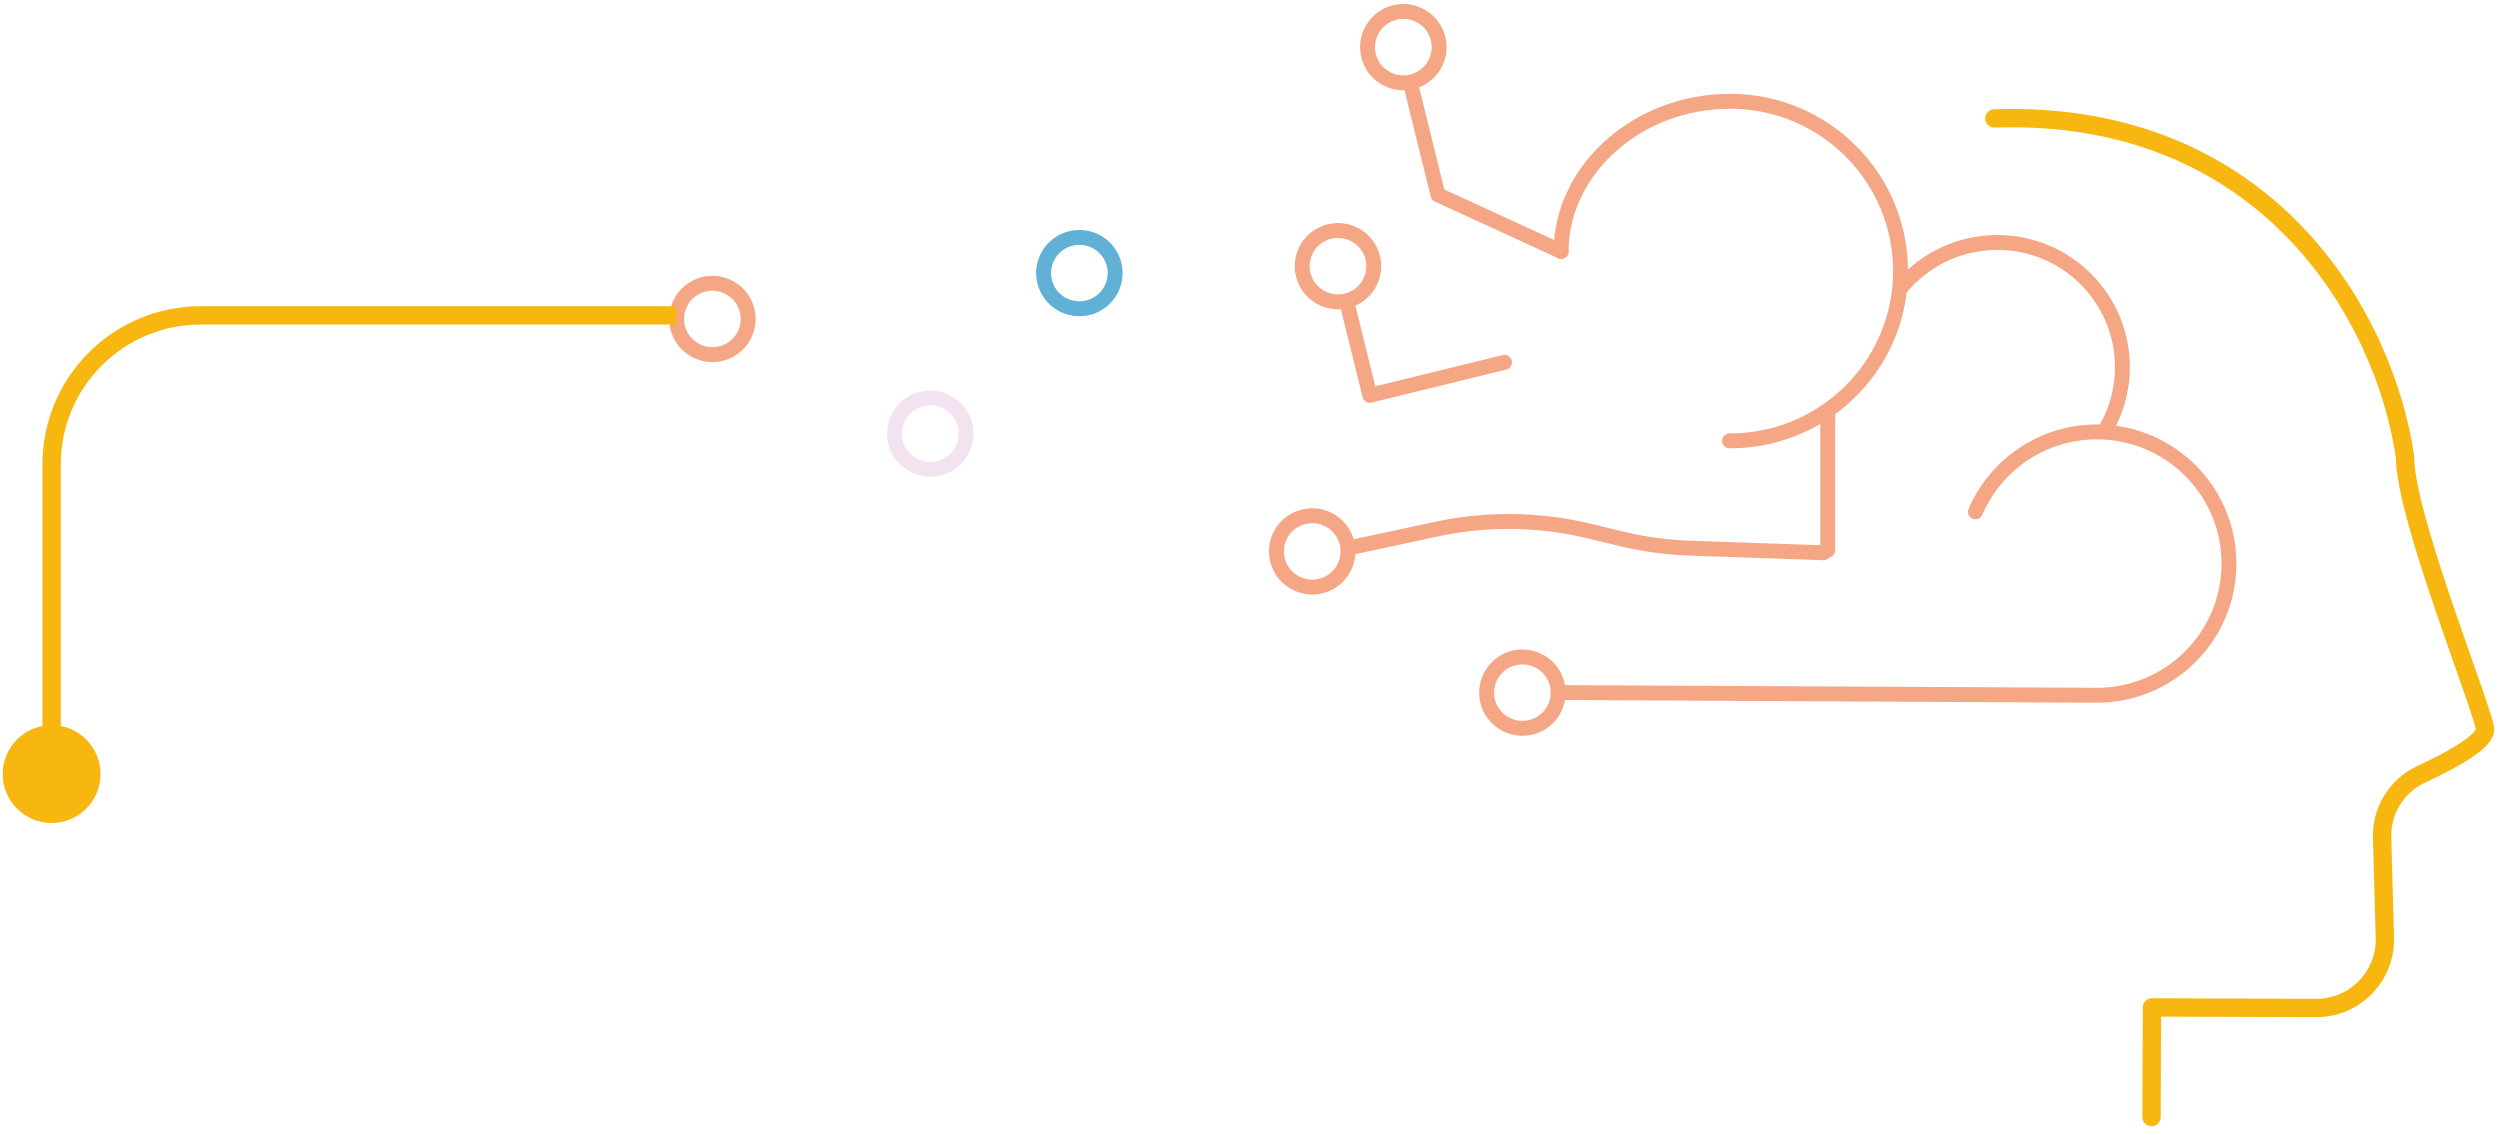<svg width="218" height="99" viewBox="0 0 218 99" fill="none" xmlns="http://www.w3.org/2000/svg">
<path d="M136.13 21.923L125.39 16.983L123.131 7.828" stroke="#F5A684" stroke-width="1.3" stroke-linecap="round" stroke-linejoin="round"/>
<path d="M118 47.701L125.239 46.143C129.648 45.194 134.215 45.252 138.6 46.312L141.36 46.979C143.333 47.456 145.348 47.731 147.376 47.801L159 48.201" stroke="#F5A684" stroke-width="1.3" stroke-linecap="round" stroke-linejoin="round"/>
<path d="M131.192 31.594L119.449 34.473L117.417 26.233" stroke="#F5A684" stroke-width="1.3" stroke-linecap="round" stroke-linejoin="round"/>
<path d="M119.341 4.855C119.751 6.523 121.444 7.542 123.118 7.133C124.791 6.724 125.813 5.037 125.403 3.369C124.993 1.7 123.3 0.681 121.626 1.09C119.953 1.499 118.931 3.187 119.341 4.855Z" stroke="#F5A684" stroke-width="1.3" stroke-linecap="round" stroke-linejoin="round"/>
<path d="M91.091 24.556C91.501 26.224 93.194 27.243 94.867 26.834C96.54 26.426 97.563 24.738 97.153 23.07C96.742 21.402 95.049 20.383 93.376 20.791C91.703 21.2 90.68 22.888 91.091 24.556Z" stroke="#60B1D5" stroke-width="1.3" stroke-linecap="round" stroke-linejoin="round"/>
<path d="M59.09 28.556C59.501 30.224 61.194 31.243 62.867 30.834C64.54 30.426 65.563 28.738 65.153 27.07C64.742 25.402 63.049 24.383 61.376 24.791C59.703 25.2 58.68 26.888 59.09 28.556Z" stroke="#F5A684" stroke-width="1.3" stroke-linecap="round" stroke-linejoin="round"/>
<path d="M78.091 38.556C78.501 40.224 80.194 41.243 81.867 40.834C83.54 40.426 84.563 38.738 84.153 37.07C83.742 35.402 82.049 34.383 80.376 34.791C78.703 35.2 77.68 36.888 78.091 38.556Z" stroke="#F3E3F0" stroke-width="1.3" stroke-linecap="round" stroke-linejoin="round"/>
<path d="M113.64 23.955C114.051 25.623 115.743 26.642 117.417 26.233C119.09 25.824 120.113 24.136 119.702 22.468C119.292 20.8 117.599 19.781 115.926 20.19C114.252 20.599 113.23 22.286 113.64 23.955Z" stroke="#F5A684" stroke-width="1.3" stroke-linecap="round" stroke-linejoin="round"/>
<path d="M111.394 48.825C111.804 50.493 113.497 51.512 115.17 51.103C116.843 50.694 117.866 49.007 117.456 47.338C117.045 45.67 115.352 44.651 113.679 45.06C112.006 45.469 110.983 47.157 111.394 48.825Z" stroke="#F5A684" stroke-width="1.3" stroke-linecap="round" stroke-linejoin="round"/>
<path d="M129.723 61.141C130.133 62.809 131.826 63.828 133.5 63.42C135.173 63.011 136.195 61.323 135.785 59.655C135.375 57.987 133.682 56.968 132.009 57.377C130.335 57.785 129.313 59.473 129.723 61.141Z" stroke="#F5A684" stroke-width="1.3" stroke-linecap="round" stroke-linejoin="round"/>
<path d="M173.912 10.324C197.75 9.538 207.96 27.701 209.714 39.815C209.695 44.979 216.46 61.664 216.691 63.543C216.825 64.633 213.745 66.305 211.137 67.515C208.998 68.508 207.657 70.677 207.719 73.029L207.96 81.773C208.051 85.135 205.336 87.91 201.959 87.897L187.648 87.845L187.612 97.406" stroke="#F7B710" stroke-width="1.6" stroke-linecap="round" stroke-linejoin="round"/>
<path d="M135.873 60.392L182.81 60.625C189.171 60.648 194.344 55.527 194.367 49.185C194.39 42.843 189.253 37.686 182.891 37.664C178.122 37.647 174.016 40.523 172.255 44.638M165.636 25.246C167.642 22.734 170.741 21.131 174.208 21.144C180.231 21.167 185.095 26.051 185.072 32.052C185.066 34.106 184.486 36.028 183.487 37.664M136.13 21.923C136.13 14.874 142.729 8.802 150.93 8.834C159.131 8.863 165.757 15.516 165.727 23.692C165.727 24.218 165.695 24.737 165.639 25.25C164.832 32.691 158.497 38.468 150.82 38.443M159.379 35.765L159.382 47.965" stroke="#F5A684" stroke-width="1.3" stroke-linecap="round" stroke-linejoin="round"/>
<path d="M0.233 67.5C0.233 69.856 2.144 71.767 4.5 71.767C6.856 71.767 8.767 69.856 8.767 67.5C8.767 65.144 6.856 63.233 4.5 63.233C2.144 63.233 0.233 65.144 0.233 67.5ZM5.3 67.5V40.5H3.7V67.5H5.3ZM17.5 28.3H59V26.7H17.5V28.3ZM5.3 40.5C5.3 33.762 10.762 28.3 17.5 28.3V26.7C9.878 26.7 3.7 32.879 3.7 40.5H5.3Z" fill="#F7B710"/>
</svg>
